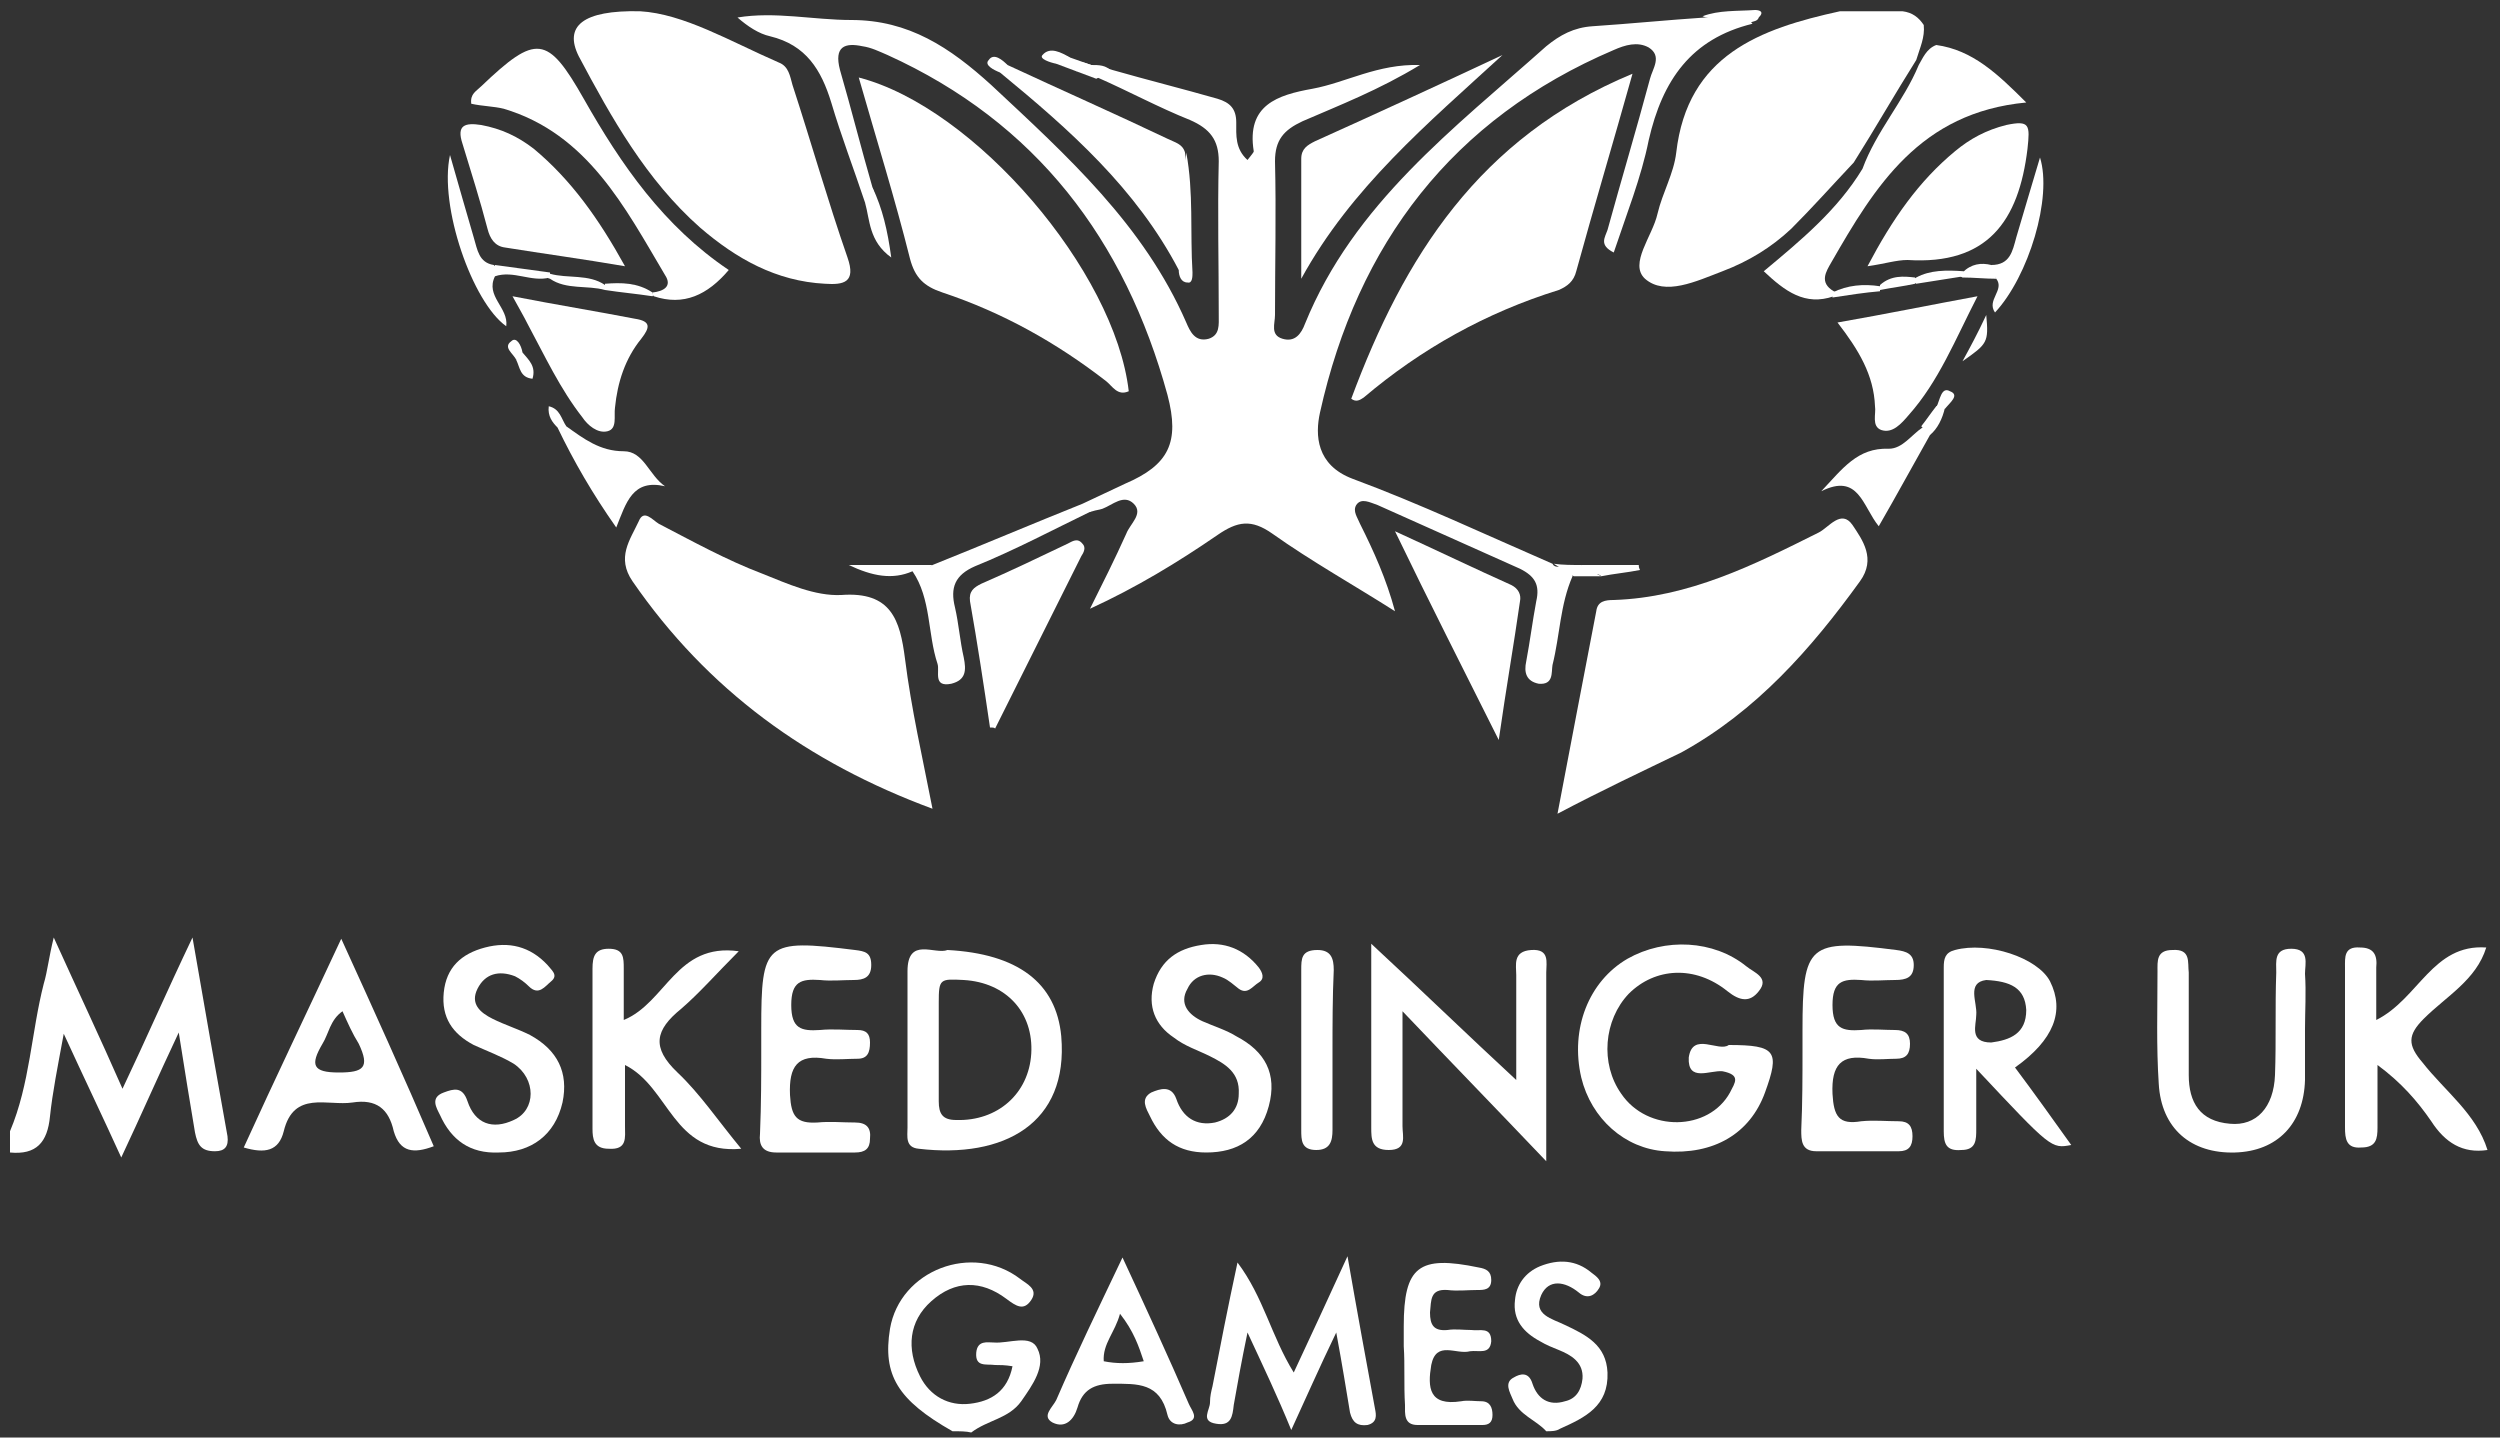 <?xml version="1.0" encoding="utf-8"?>
<!-- Generator: Adobe Illustrator 23.0.6, SVG Export Plug-In . SVG Version: 6.00 Build 0)  -->
<svg version="1.1" id="Layer_1" xmlns="http://www.w3.org/2000/svg" xmlns:xlink="http://www.w3.org/1999/xlink" x="0px" y="0px"
	 width="200px" height="115px" viewBox="0 0 200 115" style="enable-background:new 0 0 200 115;" xml:space="preserve">
<rect x="0" y="0" width="200" height="115" fill="#333333" stroke="none"/>
<style type="text/css">
	.st0{fill:#FFFFFF;}
</style>
<g>
	<path class="st0" d="M0.8,90.5c1.6-3.8,1.7-7.9,2.7-11.8c0.3-1,0.4-2.1,0.8-3.7c1.9,4.2,3.7,8,5.5,12.1c1.9-4,3.5-7.7,5.6-12.1
		c1,5.8,1.9,10.9,2.8,15.9c0.1,0.8-0.2,1.2-1,1.2c-1.1,0-1.4-0.5-1.6-1.5c-0.4-2.4-0.8-4.8-1.3-8c-1.7,3.6-3,6.6-4.6,10
		c-1.5-3.3-2.9-6.2-4.6-9.9c-0.5,2.7-0.9,4.7-1.1,6.6c-0.2,2.1-1.1,3.1-3.2,2.9C0.8,91.6,0.8,91,0.8,90.5z"/>
	<path class="st0" d="M76.2,114.5c-4.4-2.5-5.6-4.5-5-8.2c0.8-4.7,6.6-6.9,10.4-4c0.5,0.4,1.5,0.8,0.9,1.7c-0.6,0.9-1.2,0.5-2-0.1
		c-2-1.5-4.1-1.5-6,0.2c-1.8,1.6-2,3.8-0.9,6c0.8,1.6,2.3,2.4,4,2.2c1.7-0.2,3-1,3.4-3c-0.6-0.1-1-0.1-1.4-0.1
		c-0.7-0.1-1.6,0.2-1.5-1c0.1-1,0.9-0.8,1.4-0.8c1.2,0.1,3-0.7,3.5,0.5c0.7,1.4-0.4,2.9-1.3,4.2c-1,1.4-2.7,1.5-4,2.5
		C77.3,114.5,76.8,114.5,76.2,114.5z"/>
	<path class="st0" d="M123.7,114.5c-0.8-0.9-2.2-1.3-2.7-2.6c-0.2-0.5-0.7-1.3,0.1-1.7c0.5-0.3,1.2-0.5,1.5,0.5
		c0.4,1.2,1.3,1.8,2.6,1.4c0.9-0.2,1.3-0.9,1.4-1.8c0.1-1.3-0.9-1.9-1.9-2.3c-0.5-0.2-1-0.4-1.5-0.7c-1.3-0.7-2.2-1.7-2-3.3
		c0.1-1.2,0.8-2.2,2-2.7c1.5-0.6,2.9-0.5,4.1,0.5c0.4,0.3,1,0.7,0.6,1.3c-0.3,0.5-0.9,0.9-1.6,0.3c-1.1-0.9-2.4-1.1-3,0.2
		c-0.7,1.6,0.9,1.9,1.9,2.4c1.7,0.8,3.3,1.6,3.4,3.8c0.1,2.7-1.8,3.6-3.8,4.5C124.5,114.5,124.1,114.5,123.7,114.5z"/>
	<path class="st0" d="M86.6,40.3c1.1-0.5,2.3-1.1,3.4-1.6c3.5-1.5,4.4-3.3,3.4-7.1C90,19.2,82.9,9.8,71,4.4c-0.7-0.3-1.3-0.6-2-0.7
		c-1.4-0.3-2.3,0-1.8,1.9c0.9,3.1,1.7,6.3,2.6,9.4c0.2,0.6,0.5,1.2-0.6,1.2c-0.9-2.7-1.9-5.3-2.7-8c-0.8-2.6-2-4.6-4.9-5.3
		c-0.9-0.2-1.8-0.8-2.6-1.5c3-0.5,6.1,0.2,9.1,0.2c4.6,0,7.9,2.2,11.2,5.2c6.1,5.7,12.2,11.2,15.6,19c0.3,0.7,0.7,1.6,1.8,1.3
		c0.9-0.3,0.8-1.1,0.8-1.9c0-4.1-0.1-8.2,0-12.3c0-1.7-0.7-2.6-2.3-3.3c-2.5-1-4.9-2.3-7.4-3.4c0-1.1,0.6-0.8,1.2-0.6
		c2.8,0.8,5.6,1.5,8.4,2.3c1,0.3,1.5,0.8,1.5,1.9c0,1-0.1,2.1,0.9,3c0.3-0.4,0.5-0.6,0.5-0.7c-0.6-3.7,1.9-4.5,4.7-5
		c2.7-0.5,5.2-2,8.6-1.9c-3.3,2-6.4,3.2-9.4,4.5c-1.5,0.7-2.2,1.5-2.2,3.2c0.1,4.1,0,8.2,0,12.3c0,0.7-0.4,1.6,0.6,1.9
		c1,0.3,1.5-0.4,1.8-1.2c3.9-9.6,11.9-15.6,19.3-22.2c1.1-0.9,2.2-1.5,3.7-1.6c3-0.2,6-0.5,9-0.7c1.3,0,2.7-0.9,3.8,0.5
		c-4.9,1.2-7.2,4.5-8.3,9.3c-0.6,3-1.8,6-2.8,9c-1.2-0.6-0.7-1.2-0.5-1.8c1.1-4,2.3-8,3.4-12.1c0.2-0.8,1-1.8-0.1-2.5
		C131,3.3,130,3.6,129.1,4c-12.9,5.5-20.5,15.5-23.5,29c-0.4,1.8-0.3,4.2,2.6,5.3c5.4,2,10.7,4.5,16,6.8c0.3,0.7,1.8-0.5,1.6,1
		c-1,2.3-1,4.7-1.6,7.1c-0.1,0.6,0.1,1.6-1.1,1.5c-1-0.2-1.2-0.9-1-1.8c0.3-1.6,0.5-3.2,0.8-4.8c0.3-1.3-0.1-2-1.3-2.6
		c-3.8-1.7-7.6-3.4-11.4-5.1c-0.6-0.2-1.3-0.6-1.7,0c-0.3,0.5,0.1,1,0.3,1.5c1.1,2.2,2.1,4.4,2.8,7c-3.3-2.1-6.7-4-9.8-6.2
		c-1.7-1.2-2.8-1-4.4,0.1c-3.2,2.2-6.5,4.2-10.2,5.9c1-2,2-4,2.9-6c0.3-0.8,1.4-1.6,0.6-2.4c-0.8-0.8-1.7,0.1-2.5,0.4
		c-0.3,0.1-0.5,0.1-0.8,0.2C86.8,41.1,86.6,40.8,86.6,40.3z"/>
	<path class="st0" d="M51.2,0.9c3.5,0.2,7.2,2.4,11.1,4.1c0.8,0.3,0.9,1.1,1.1,1.8c1.5,4.6,2.8,9.2,4.4,13.8c0.7,2-0.3,2.2-1.8,2.1
		c-3.9-0.2-7.1-2-10-4.5c-4.3-3.8-7.1-8.8-9.7-13.7C45.1,2.1,46.6,0.8,51.2,0.9z"/>
	<path class="st0" d="M124.6,65.1c1.1-5.8,2.1-11,3.1-16.2c0.1-0.8,0.7-0.9,1.4-0.9c6-0.2,11.2-2.8,16.4-5.4
		c0.8-0.4,1.8-1.9,2.7-0.6c0.8,1.2,1.9,2.7,0.6,4.5c-3.9,5.4-8.3,10.4-14.3,13.7C131.4,61.7,128.2,63.2,124.6,65.1z"/>
	<path class="st0" d="M74.6,64.7c-10-3.7-18-9.5-24-18.2c-1.3-1.9-0.2-3.3,0.5-4.8c0.4-1,1.1-0.1,1.6,0.2c2.7,1.4,5.4,2.9,8.3,4
		c2,0.8,4.2,1.8,6.3,1.7c4-0.3,4.7,2,5.1,5.1C72.9,56.7,73.8,60.6,74.6,64.7z"/>
	<path class="st0" d="M130.6,5.9c-1.6,5.7-3.1,10.7-4.5,15.8c-0.2,0.8-0.7,1.2-1.4,1.5c-5.8,1.8-11,4.7-15.6,8.6
		c-0.3,0.2-0.6,0.4-1,0.1C112.3,20.6,118.3,11,130.6,5.9z"/>
	<path class="st0" d="M68.7,6.2C78,8.6,89.2,21.7,90.3,31.3c-0.9,0.4-1.3-0.4-1.8-0.8c-4-3.1-8.3-5.5-13.1-7.1
		c-1.5-0.5-2.2-1.2-2.6-2.7C71.6,15.9,70.1,11.1,68.7,6.2z"/>
	<path class="st0" d="M109.7,75.5c4,3.7,7.6,7.2,11.6,10.9c0-2.9,0-5.6,0-8.4c0-0.8-0.3-1.9,1.2-2c1.5-0.1,1.2,1,1.2,1.8
		c0,4.8,0,9.6,0,15.1c-4-4.2-7.5-7.8-11.5-12c0,3.5,0,6.3,0,9.2c0,0.8,0.4,1.9-1.1,1.9c-1.4,0-1.4-0.9-1.4-1.8
		C109.7,85.4,109.7,80.6,109.7,75.5z"/>
	<path class="st0" d="M138.3,83.6c3.8,0,4.1,0.5,2.9,3.8c-1.2,3.3-4.1,5-8,4.7c-3.2-0.2-5.9-2.6-6.7-5.9c-0.9-3.9,0.6-7.7,3.7-9.5
		c3-1.7,6.9-1.5,9.5,0.6c0.6,0.5,1.9,0.9,1,2c-0.7,0.9-1.5,0.8-2.5,0c-2.6-2.1-5.8-1.9-7.9,0.2c-2,2.1-2.3,5.6-0.6,8
		c2.1,3.1,7,3,8.7-0.1c0.4-0.8,0.9-1.4-0.6-1.7c-1-0.1-2.8,0.9-2.7-1.1C135.4,82.5,137.5,84.2,138.3,83.6z"/>
	<path class="st0" d="M50,85.2c0,1.7,0,3.3,0,4.9c0,0.9,0.2,1.9-1.3,1.8c-1.2,0-1.3-0.8-1.3-1.6c0-4.3,0-8.5,0-12.8
		c0-1,0.2-1.6,1.3-1.6c1.2,0,1.2,0.7,1.2,1.6c0,1.3,0,2.6,0,4.1c3.4-1.4,4.2-6.2,9.2-5.5c-1.8,1.8-3.1,3.3-4.6,4.6
		c-2.1,1.7-2.4,3.1-0.3,5.1c1.8,1.7,3.2,3.8,5.1,6.1C53.8,92.4,53.6,87,50,85.2z"/>
	<path class="st0" d="M198.9,75.8c-0.8,2.6-3.2,3.9-5,5.7c-1.3,1.3-1.3,2.1-0.1,3.5c1.8,2.3,4.3,4.1,5.2,7c-2,0.3-3.4-0.6-4.5-2.3
		c-1.1-1.6-2.4-3.1-4.3-4.5c0,1.7,0,3.3,0,5c0,0.9-0.1,1.6-1.3,1.6c-1.2,0.1-1.3-0.7-1.3-1.6c0-4.3,0-8.6,0-12.8
		c0-0.8-0.1-1.7,1.2-1.6c1.1,0,1.4,0.6,1.3,1.6c0,1.3,0,2.6,0,4.2C193.5,79.9,194.6,75.5,198.9,75.8z"/>
	<path class="st0" d="M144.2,84c0-0.5,0-1.1,0-1.6c0-6.9,0.5-7.3,7.5-6.4c0.8,0.1,1.4,0.3,1.4,1.2c0,1-0.6,1.2-1.5,1.2
		c-0.9,0-1.8,0.1-2.7,0c-1.5-0.1-2.3,0.1-2.3,2c0,1.9,0.8,2.1,2.3,2c0.9-0.1,1.8,0,2.7,0c0.8,0,1.2,0.3,1.2,1.1
		c0,0.8-0.3,1.2-1.1,1.2c-0.7,0-1.5,0.1-2.2,0c-2.2-0.4-3,0.5-2.9,2.8c0.1,1.8,0.5,2.5,2.3,2.2c1-0.1,2,0,3,0c0.8,0,1.1,0.4,1.1,1.2
		c0,0.8-0.3,1.2-1.1,1.2c-2.2,0-4.4,0-6.6,0c-1.2,0-1.2-0.9-1.2-1.7C144.2,88.2,144.2,86.1,144.2,84z"/>
	<path class="st0" d="M60.9,83.9c0-0.5,0-1.1,0-1.6c0-6.9,0.3-7.2,7.5-6.3c0.8,0.1,1.3,0.2,1.3,1.2c0,1-0.6,1.2-1.4,1.2
		c-0.9,0-1.8,0.1-2.7,0c-1.5-0.1-2.3,0.1-2.3,2c0,1.9,0.8,2.1,2.3,2c1-0.1,2,0,3,0c0.7,0,1,0.3,1,1c0,0.8-0.2,1.3-1,1.3
		c-0.8,0-1.7,0.1-2.5,0c-2.3-0.4-3,0.6-2.9,2.9c0.1,1.7,0.5,2.3,2.2,2.2c1-0.1,2,0,3,0c0.9,0,1.3,0.4,1.2,1.3c0,0.8-0.4,1.1-1.2,1.1
		c-2.1,0-4.2,0-6.3,0c-1.1,0-1.4-0.6-1.3-1.5C60.9,88.3,60.9,86.1,60.9,83.9z"/>
	<path class="st0" d="M52.2,23.4c0.9-0.1,1.6-0.5,1-1.4C50,16.6,47,10.7,40.3,8.7c-0.8-0.2-1.7-0.2-2.6-0.4c-0.1-0.8,0.4-1,0.8-1.4
		c4.4-4.2,5.3-4.1,8.2,1c3,5.3,6.4,10.2,11.6,13.7c-1.7,2-3.6,2.9-6,2.1C52.2,23.6,52.2,23.5,52.2,23.4z"/>
	<path class="st0" d="M154.9,3.6c2.9,0.4,4.9,2.3,7.2,4.6C153.6,9,150,14.9,146.5,21c-0.4,0.7-1,1.6,0.2,2.3
		c0.2,0.1,0.3,0.2,0.2,0.3c-0.1,0.1-0.1,0.1-0.2,0.1c-2.3,0.8-3.9-0.4-5.6-2c3-2.5,5.9-4.9,7.9-8.2c1.1-3,3.3-5.4,4.5-8.3
		C153.8,4.7,154.1,3.9,154.9,3.6z"/>
	<path class="st0" d="M184.4,82.3c0,1.4,0,2.7,0,4.1c-0.1,3.5-2.2,5.7-5.6,5.8c-3.5,0.1-5.9-1.9-6.1-5.5c-0.2-3-0.1-6-0.1-9
		c0-0.8-0.1-1.7,1.2-1.7c1.5-0.1,1.2,1,1.3,1.8c0,2.7,0,5.4,0,8.2c0,2.2,0.9,3.7,3.3,3.9c2.1,0.2,3.5-1.3,3.6-3.9
		c0.1-2.7,0-5.4,0.1-8.2c0-0.9-0.2-1.9,1.2-1.9c1.5,0,1.1,1.2,1.1,2C184.5,79.4,184.4,80.9,184.4,82.3
		C184.4,82.3,184.4,82.3,184.4,82.3z"/>
	<path class="st0" d="M96.5,92.2c-2.2,0-3.6-1-4.5-2.9c-0.3-0.6-0.8-1.4,0.1-1.9c0.7-0.3,1.6-0.6,2,0.5c0.5,1.5,1.6,2.2,3.1,1.9
		c1.2-0.3,1.9-1.1,1.9-2.3c0.1-1.7-1.1-2.4-2.3-3c-1-0.5-2-0.8-2.9-1.5c-1.5-1-2.1-2.5-1.6-4.3c0.6-1.9,1.9-2.8,3.8-3.1
		c1.8-0.3,3.4,0.3,4.6,1.8c0.3,0.4,0.5,0.9,0,1.2c-0.5,0.3-0.9,1-1.6,0.5c-0.4-0.3-0.8-0.7-1.3-0.9c-1.1-0.5-2.3-0.2-2.8,0.9
		c-0.7,1.2,0.1,2.1,1.2,2.6c0.9,0.4,1.9,0.7,2.7,1.2c2.3,1.2,3.3,3,2.6,5.6C100.8,91.1,99,92.2,96.5,92.2z"/>
	<path class="st0" d="M50,21.3c-3.5-0.6-6.5-1-9.6-1.5c-0.8-0.1-1.2-0.7-1.4-1.5c-0.6-2.3-1.3-4.5-2-6.8c-0.5-1.5,0.2-1.7,1.5-1.5
		c1.6,0.3,2.9,0.9,4.2,1.9C45.7,14.4,47.9,17.5,50,21.3z"/>
	<path class="st0" d="M39.9,92.2c-2.3,0.1-3.8-1-4.7-3c-0.3-0.6-0.8-1.4,0.3-1.8c0.8-0.3,1.5-0.5,1.9,0.7c0.6,1.8,2,2.3,3.7,1.5
		c1.8-0.8,1.8-3.3,0-4.5c-1-0.6-2.1-1-3.2-1.5c-1.7-0.9-2.6-2.2-2.4-4.2c0.2-2,1.4-3.1,3.3-3.6c1.9-0.5,3.6-0.1,5,1.4
		c0.3,0.4,0.9,0.8,0.3,1.3c-0.5,0.4-1,1.2-1.8,0.4c-0.3-0.3-0.7-0.6-1.1-0.8c-1.3-0.5-2.4-0.2-3,1c-0.6,1.2,0.2,1.9,1.2,2.4
		c1,0.5,2,0.8,3,1.3c2.2,1.2,3.1,3,2.6,5.4C44.4,90.8,42.5,92.2,39.9,92.2z"/>
	<path class="st0" d="M149.4,21.3c2-3.8,4.1-6.8,7-9.2c1.2-1,2.5-1.7,4.1-2.1c1.9-0.4,1.9,0,1.7,1.9c-0.7,5.8-3.2,9.3-9.6,8.9
		C151.7,20.8,150.8,21.1,149.4,21.3z"/>
	<path class="st0" d="M99.8,106.6c-0.5,2.4-0.8,4.1-1.1,5.8c-0.1,0.9-0.2,1.7-1.4,1.5c-1.3-0.2-0.5-1.1-0.5-1.7
		c0-0.5,0.1-0.9,0.2-1.3c0.6-3.1,1.2-6.2,2-9.9c2.1,2.8,2.7,5.9,4.5,8.8c1.4-3,2.7-5.8,4.3-9.3c0.8,4.6,1.5,8.4,2.2,12.2
		c0.1,0.5,0.2,1.1-0.6,1.3c-0.8,0.1-1.2-0.2-1.4-1c-0.3-1.8-0.6-3.7-1.1-6.4c-1.4,2.9-2.4,5.2-3.6,7.8
		C102.2,111.7,101.1,109.4,99.8,106.6z"/>
	<path class="st0" d="M120.2,4.4c-6,5.5-12.1,10.6-16.1,17.9c0-3.2,0-6.4,0-9.6c0-0.8,0.5-1.1,1.1-1.4C110.3,9,115.3,6.7,120.2,4.4z
		"/>
	<path class="st0" d="M94.3,21.6C90.9,15.1,85.6,10.4,80,5.8c-0.1-0.5,0-0.8,0.6-0.6c4.3,2,8.6,3.9,12.8,5.9
		c0.6,0.3,1.2,0.4,1.4,1.1c0.4,2.8,0.1,5.5,0.2,8.3C95.1,21.1,95.1,21.7,94.3,21.6z"/>
	<path class="st0" d="M111.6,42.5c3.5,1.6,6.4,3,9.3,4.3c0.6,0.3,0.8,0.8,0.7,1.3c-0.5,3.5-1.1,6.9-1.7,11.1
		C117,53.4,114.4,48.3,111.6,42.5z"/>
	<path class="st0" d="M79.2,58.2c-0.5-3.4-1-6.7-1.6-10.1c-0.1-0.8,0.3-1.1,0.9-1.4c2.3-1,4.6-2.1,6.9-3.2c0.4-0.2,0.8-0.5,1.2,0
		c0.3,0.3,0.1,0.7-0.1,1c-2.3,4.6-4.6,9.2-6.9,13.8C79.6,58.2,79.4,58.2,79.2,58.2z"/>
	<path class="st0" d="M147,25.8c4-0.7,7.4-1.4,11.2-2.1c-1.8,3.5-3.1,6.8-5.5,9.5c-0.6,0.7-1.3,1.5-2.2,1.2
		c-0.8-0.3-0.4-1.3-0.5-1.9C149.9,30,148.7,28,147,25.8z"/>
	<path class="st0" d="M41,23.7c3.6,0.7,6.7,1.2,9.8,1.8c1.3,0.2,1.2,0.7,0.5,1.6c-1.3,1.6-1.9,3.5-2.1,5.5c-0.1,0.7,0.2,1.7-0.6,1.9
		c-0.8,0.2-1.6-0.5-2-1.1c-1.8-2.3-3-4.9-4.4-7.5C41.9,25.3,41.6,24.8,41,23.7z"/>
	<path class="st0" d="M112.3,107.7c0-0.5,0-1.1,0-1.6c0-4.8,1.2-5.7,6-4.7c0.6,0.1,1,0.3,1,1c0,0.8-0.6,0.8-1.1,0.8
		c-0.8,0-1.6,0.1-2.4,0c-1.4-0.1-1.3,0.8-1.4,1.8c0,1,0.3,1.5,1.4,1.4c0.6-0.1,1.3,0,1.9,0c0.7,0.1,1.6-0.3,1.6,0.9
		c-0.1,1.1-1,0.7-1.7,0.8c-1.1,0.3-2.7-0.9-3.1,1.1c-0.3,1.8-0.2,3.3,2.4,2.9c0.5-0.1,1.1,0,1.6,0c0.7,0,0.9,0.5,0.9,1.1
		c0,0.6-0.3,0.8-0.8,0.8c-1.7,0-3.4,0-5.2,0c-1.1,0-1-0.9-1-1.6C112.3,110.8,112.4,109.2,112.3,107.7z"/>
	<path class="st0" d="M106.6,84.1c0,2.1,0,4.2,0,6.3c0,0.9-0.2,1.6-1.3,1.6c-1.2,0-1.2-0.8-1.2-1.6c0-4.3,0-8.6,0-12.8
		c0-0.9,0-1.6,1.3-1.6c1.1,0,1.3,0.7,1.3,1.6C106.6,79.8,106.6,82,106.6,84.1z"/>
	<path class="st0" d="M86.6,40.3c0.2,0.2,0.5,0.4,0.7,0.6c-3.1,1.5-6.1,3.1-9.3,4.4C76.4,46,76,47,76.4,48.6c0.3,1.3,0.4,2.7,0.7,4
		c0.2,1,0.2,1.8-1,2.1c-1.5,0.3-0.9-1-1.1-1.6c-0.8-2.4-0.5-5.2-2-7.4c0.4-0.5,1.1-0.1,1.6-0.5C78.6,43.6,82.6,41.9,86.6,40.3z"/>
	<path class="st0" d="M154.4,34.8c-1.3,2.3-2.6,4.7-4.1,7.3c-1.3-1.6-1.6-4.3-4.6-2.8c1.7-1.8,2.9-3.5,5.4-3.4
		c1.1,0,1.8-1.1,2.7-1.7C154.3,34.1,154.6,34.2,154.4,34.8z"/>
	<path class="st0" d="M45.3,34.1c1.4,1,2.7,2,4.6,2c1.6,0,2,1.9,3.3,2.8c-2.6-0.6-3.1,1.3-3.9,3.3c-1.9-2.7-3.4-5.3-4.7-8
		C44.8,33.9,45,33.9,45.3,34.1z"/>
	<path class="st0" d="M39.6,22.1c-0.8,1.6,1.1,2.5,0.9,4c-2.7-1.9-5.4-9.6-4.5-13.7c0.7,2.5,1.3,4.5,1.9,6.6c0.3,1,0.4,2,1.6,2.2
		C39.9,21.5,40,21.8,39.6,22.1z"/>
	<path class="st0" d="M159.3,21.2c1.5,0,1.7-1.1,2-2.2c0.6-2,1.2-4.1,1.9-6.4c1,3.2-0.9,9.5-3.6,12.4c-0.7-1,0.8-1.8,0.1-2.7
		C159.5,21.9,158.9,21.7,159.3,21.2z"/>
	<path class="st0" d="M94.3,21.6c1.1-2.1,0.2-4.3,0.4-6.4c0.1-1,0.1-2,0.2-3c0.6,3.2,0.3,6.4,0.5,9.6c0,0.3,0,0.9-0.4,0.8
		C94.5,22.6,94.3,22.1,94.3,21.6z"/>
	<path class="st0" d="M69.2,16.2c0.2-0.4,0.4-0.8,0.6-1.2c0.8,1.7,1.2,3.4,1.5,5.6C69.5,19.3,69.6,17.6,69.2,16.2z"/>
	<path class="st0" d="M74.6,45.2c-0.5,0.5-1,0.5-1.6,0.5c-1.6,0.7-3.2,0.4-5.1-0.5C70.4,45.2,72.5,45.2,74.6,45.2z"/>
	<path class="st0" d="M126.5,45.2c1.5,0,3,0,4.6,0c0,0.1,0,0.2,0.1,0.4c-1,0.2-2.1,0.3-3.1,0.5C127.7,45.6,126.5,46.5,126.5,45.2z"
		/>
	<path class="st0" d="M48.4,23.2c-1.4-0.4-3.1,0-4.4-0.9c-0.4-0.1-0.4-0.3,0-0.4c1.4,0.4,3.1,0,4.4,0.9C48.8,22.8,48.8,23,48.4,23.2
		z"/>
	<path class="st0" d="M157,28.9c0.6-1.1,1.2-2.2,1.9-3.7C159.1,27.4,159,27.5,157,28.9z"/>
	<path class="st0" d="M140,1.8c-1.2-0.7-2.6,0-3.8-0.5c1.3-0.5,2.8-0.4,4.2-0.5c0.3,0,0.8,0.1,0.3,0.6C140.6,1.7,140.3,1.7,140,1.8z
		"/>
	<path class="st0" d="M44,21.8c0,0.2,0,0.3,0,0.4c-1.5,0.4-2.9-0.6-4.4-0.1c0-0.3,0-0.6,0-0.9C41.1,21.4,42.5,21.6,44,21.8z"/>
	<path class="st0" d="M146.6,23.8c0-0.1,0-0.3,0-0.4c1.2-0.6,2.5-0.7,3.8-0.5c0,0.1,0,0.2,0,0.4C149.2,23.4,147.9,23.6,146.6,23.8z"
		/>
	<path class="st0" d="M159.3,21.2c0.1,0.4,0.3,0.7,0.4,1.1c-0.9,0-1.8-0.1-2.7-0.1c-0.4-0.2-0.4-0.3,0-0.4
		C157.7,21.1,158.5,21,159.3,21.2z"/>
	<path class="st0" d="M153.9,2c-0.4-0.6-0.9-1-1.7-1.1c-1.7,0-3.4,0-5,0c-6.4,1.4-12.2,3.5-13.1,11.3c-0.2,1.7-1.1,3.2-1.5,4.9
		c-0.4,1.8-2.3,4-1,5.2c1.6,1.4,4.1,0.2,6.2-0.6c2.1-0.8,3.9-1.9,5.5-3.4c1.7-1.7,3.3-3.5,5-5.3c1.7-2.7,3.3-5.5,5-8.2
		C153.6,3.8,154,3,153.9,2z"/>
	<path class="st0" d="M126.5,45.2c0.5,0.3,1,0.6,1.6,0.9c-0.7,0-1.5,0-2.2,0c-0.5-0.3-1.1-0.7-1.6-1C125,45.2,125.8,45.2,126.5,45.2
		z"/>
	<path class="st0" d="M157.1,21.7c0,0.1,0,0.3,0,0.4c-1.3,0.2-2.5,0.4-3.8,0.6c-0.4-0.2-0.4-0.3,0-0.5
		C154.4,21.6,155.7,21.6,157.1,21.7z"/>
	<path class="st0" d="M48.4,23.2c0-0.2,0-0.3,0-0.5c1.3-0.1,2.6-0.1,3.8,0.7c0,0.1,0.1,0.2,0,0.3C50.9,23.5,49.7,23.4,48.4,23.2z"/>
	<path class="st0" d="M154.4,34.8c-0.2-0.2-0.4-0.4-0.7-0.7c0.4-0.5,0.8-1.1,1.2-1.6c0.3-0.2,0.5-0.2,0.7,0.1
		C155.4,33.5,155,34.3,154.4,34.8z"/>
	<path class="st0" d="M41.8,28.2c0.5,0.6,1.1,1.1,0.8,2.1c-1-0.1-1-0.9-1.3-1.5C41.4,28.5,41.5,28.2,41.8,28.2z"/>
	<path class="st0" d="M88.9,5.7c-0.4,0.2-0.8,0.4-1.2,0.6c-0.5-0.2-1.1-0.4-1.6-0.6c0-1,0.6-0.7,1.2-0.5C87.9,5.2,88.5,5.2,88.9,5.7
		z"/>
	<path class="st0" d="M155.6,32.7c-0.2,0-0.5-0.1-0.7-0.1c0.3-0.6,0.4-1.7,1.1-1.3C156.8,31.6,156,32.2,155.6,32.7z"/>
	<path class="st0" d="M87.3,5.2c-0.4,0.2-0.8,0.4-1.2,0.5c-0.5-0.2-1.1-0.4-1.6-0.6c0-1,0.6-0.7,1.1-0.5C86.2,4.8,86.7,5,87.3,5.2z"
		/>
	<path class="st0" d="M85.6,4.6c-0.4,0.2-0.7,0.4-1.1,0.5C84,5,83.1,4.7,83.4,4.4C84,3.7,84.9,4.2,85.6,4.6z"/>
	<path class="st0" d="M153.2,22.2c0,0.2,0,0.3,0,0.5c-0.9,0.2-1.8,0.3-2.8,0.5c0-0.1,0-0.2,0-0.4C151.3,22,152.3,22.1,153.2,22.2z"
		/>
	<path class="st0" d="M45.3,34.1c-0.2,0-0.5,0-0.7,0.1c-0.4-0.4-0.8-0.9-0.7-1.7C44.8,32.7,44.9,33.5,45.3,34.1z"/>
	<path class="st0" d="M41.8,28.2c-0.2,0.2-0.3,0.4-0.5,0.6c-0.2-0.5-1.1-1-0.4-1.5C41.3,26.9,41.7,27.6,41.8,28.2z"/>
	<path class="st0" d="M80.6,5.2c-0.2,0.2-0.4,0.4-0.6,0.6c-0.5-0.2-1.3-0.6-0.9-1C79.5,4.2,80.2,4.8,80.6,5.2z"/>
	<path class="st0" d="M84.9,82.9c-0.4-4.3-3.5-6.6-9.1-6.9c-1,0.4-3.2-1.1-3.2,1.7c0,4.2,0,8.4,0,12.5c0,0.7-0.2,1.6,0.9,1.7
		C80.3,92.7,85.5,89.9,84.9,82.9z M82.5,84.3c-0.2,3.2-2.7,5.4-6,5.3c-1.1,0-1.4-0.5-1.4-1.5c0-2.6,0-5.3,0-7.9c0-1.9,0.1-1.9,2-1.8
		C80.5,78.6,82.7,81,82.5,84.3z"/>
	<path class="st0" d="M161.2,85.4c3.1-2.2,4-4.5,2.8-6.9c-1-1.9-5-3.2-7.6-2.5c-0.8,0.2-0.9,0.7-0.9,1.4c0,4.4,0,8.7,0,13.1
		c0,1,0.2,1.6,1.4,1.5c1.2,0,1.2-0.8,1.2-1.7c0-1.5,0-3,0-4.8c6,6.4,6,6.4,7.6,6.1C164.2,89.5,162.7,87.4,161.2,85.4z M158.1,81.2
		c0.1-1-0.8-2.6,0.8-2.8c1.9,0.1,3.1,0.6,3.2,2.4c0,1.9-1.3,2.4-2.8,2.6C157.5,83.4,158.1,82,158.1,81.2z"/>
	<path class="st0" d="M27.3,75.1c-2.7,5.8-5.3,11.2-7.8,16.7c1.7,0.5,2.8,0.3,3.2-1.3c0.8-3.3,3.5-2,5.5-2.3
		c1.9-0.3,2.9,0.5,3.3,2.3c0.5,1.7,1.6,1.8,3.2,1.2C32.3,86.1,29.9,80.8,27.3,75.1z M27.1,85.8c-2.1,0-2.3-0.6-1.3-2.3
		c0.5-0.8,0.6-1.9,1.6-2.6c0.4,0.9,0.8,1.8,1.3,2.6C29.6,85.4,29.1,85.8,27.1,85.8z"/>
	<path class="st0" d="M95.1,112.3c-1.6-3.7-3.3-7.4-5.3-11.7c-2,4.2-3.7,7.7-5.3,11.4c-0.3,0.6-1.2,1.3-0.3,1.8c1,0.5,1.7-0.2,2-1.2
		c0.4-1.4,1.3-1.9,2.8-1.9c2,0,3.8-0.1,4.4,2.5c0.2,0.8,1,0.9,1.6,0.6C96,113.5,95.3,112.8,95.1,112.3z M88.3,108.9
		c-0.1-1.4,0.9-2.3,1.3-3.8c1.1,1.4,1.5,2.6,1.9,3.8C90.3,109.1,89.3,109.1,88.3,108.9z"/>
</g>
</svg>
